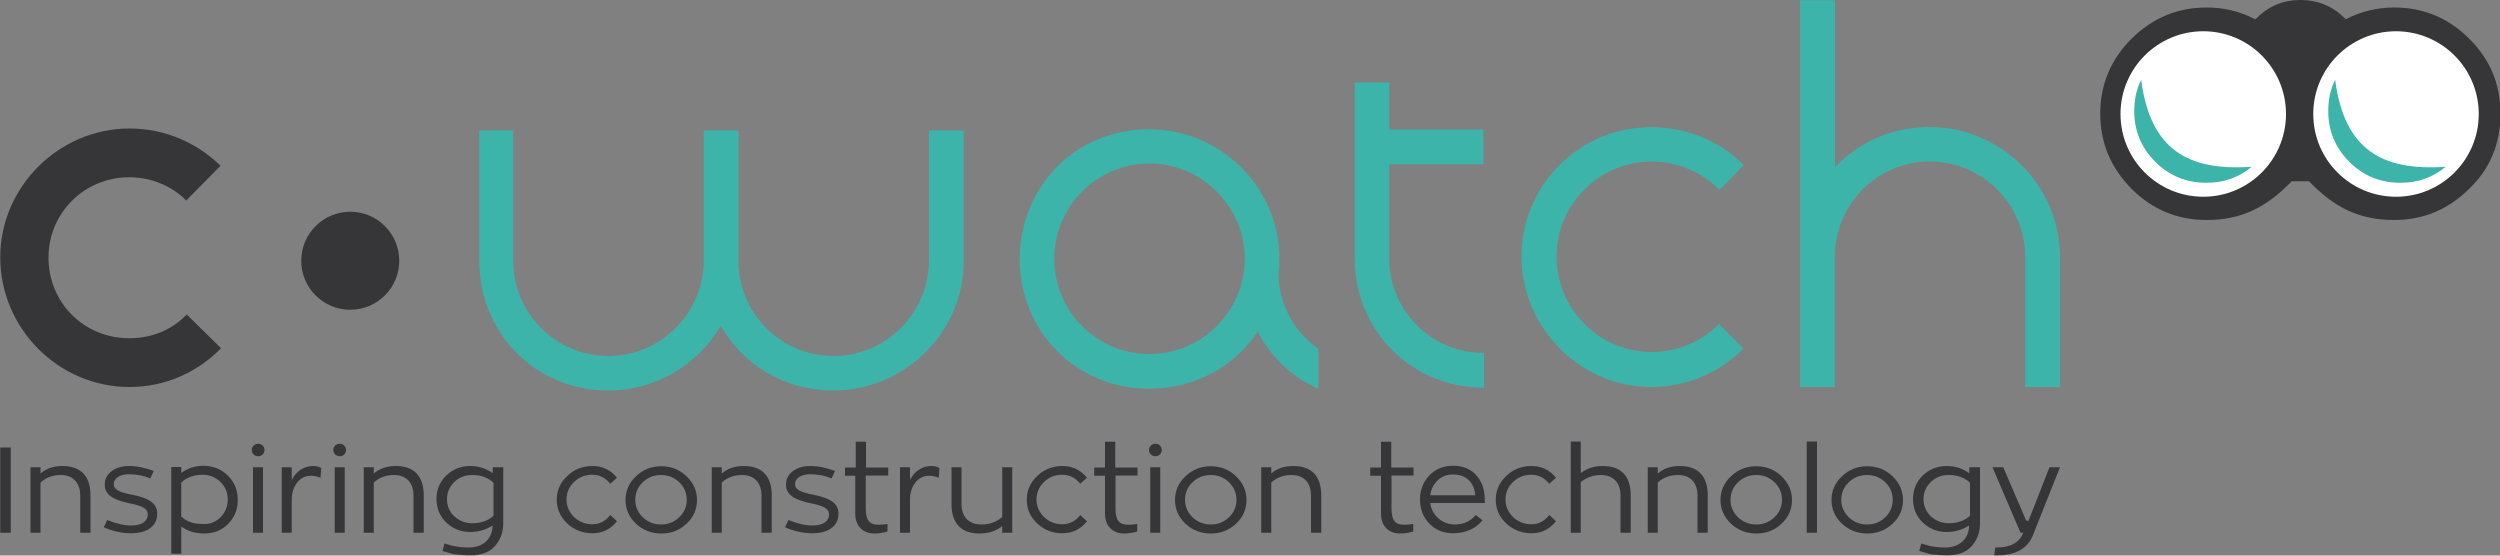 <?xml version="1.0" encoding="utf-8"?>
<!-- Generator: Adobe Illustrator 22.0.1, SVG Export Plug-In . SVG Version: 6.00 Build 0)  -->
<svg version="1.1" id="Layer_1" xmlns="http://www.w3.org/2000/svg" xmlns:xlink="http://www.w3.org/1999/xlink" x="0px" y="0px"
	 viewBox="-330.5 181.5 1000 222.2" enable-background="new -330.5 181.5 1000 222.2" xml:space="preserve">
<rect x="-330.5" y="181.5" width="1000" height="222.2" fill="#808080" stroke="none"/>
<g>
	<g>
		<path fill="#363537" d="M-242.1,320.8c-9.3,9.5-22.1,15.5-36.6,15.5c-28.4,0-51.7-23.4-51.7-51.9c0-28.1,23.4-51.5,51.7-51.5
			c14.3,0,27.1,5.8,36.4,14.9l-13.7,13.9c-5.8-5.8-13.9-9.3-22.8-9.3c-18,0-32.3,14.3-32.3,32.1c0,18.2,14.3,32.3,32.3,32.3
			c9.3,0,17.2-3.5,23-9.5L-242.1,320.8z"/>
		<circle fill="#363537" cx="-190.4" cy="285.8" r="19.6"/>
		<path fill="#3DB4A9" d="M-139.1,233.7h13.9v52.1c0,21.1,17,38.1,38.1,38.1c20.9,0,38.1-17.2,38.1-38.3v-51.9h13.9v53.6
			c0.8,20.3,17.4,36.6,38.1,36.6c20.9,0,38.1-17.2,38.1-38.3v-51.9h13.9v51.9c0,29.4-24.2,52.1-52.1,52.1
			c-19.7,0-36.2-10.3-45.1-25.9c-9.1,15.7-26.3,25.9-44.9,25.9c-29.4,0-51.7-23-51.7-52.1V233.7z"/>
		<path fill="#3DB4A9" d="M181.3,285.2c0,2.3-0.2,4.8-0.4,6.8c0.4,11.6,6.4,22.3,15.9,29V337c-10.8-4.8-19-12.8-24.2-22.8
			c-9.3,13.9-25.2,22.8-43.5,22.8c-29,0-51.7-23-51.7-51.7c0-29.2,22.3-52.1,51.7-52.1C157,233.1,181.3,255.9,181.3,285.2z
			 M167.4,285c0-20.9-17.2-38.1-38.1-38.1c-21.1,0-38.1,17.2-38.1,38.1c0,21.1,17,38.1,38.1,38.1C150.2,323.1,167.4,306.1,167.4,285
			z"/>
		<path fill="#3DB4A9" d="M211.3,214.5h13.9v18.8h37.7v13.9h-37.7V285c0,20.7,16.8,37.7,37.9,37.7v13.9c-29,0-51.7-23-51.7-51.5
			V214.5z"/>
		<path fill="#3DB4A9" d="M357.3,257.5l-0.2-0.2c-14.9-14.9-38.9-14.9-53.8,0c-14.9,14.7-14.9,38.9,0,53.8
			c14.7,14.9,39.1,14.9,53.8,0l9.7,9.7v0.2c-20.5,20.3-52.8,20.5-73.3,0c-20.5-20.7-20.5-53-0.2-73.5c20.7-20.7,54-19.7,73.7,0
			L357.3,257.5z"/>
		<path fill="#3DB4A9" d="M389.6,181.6h13.9v66.8c9.3-9.9,22.6-16.1,37.9-16.1c27.9,0,52.1,22.8,52.1,52.1v51.9h-13.9v-51.9
			c0-21.1-17.2-38.3-38.1-38.3c-20.7,0-37.2,16.3-38.1,36.8v53.4h-13.9V181.6z"/>
	</g>
	<g>
		<g transform="matrix( 1, 0, 0, 1, 0,0) ">
			<g>
				<g id="Layer0_0_FILL">
					<path fill="#363537" d="M571.9,189l-0.4,0.2c-6-3.2-12.5-4.7-19.4-4.7c-11.6,0-21.6,4.2-30,12.5c-8.3,8.3-12.5,18.3-12.5,30
						c0,11.6,4.2,21.6,12.5,30c8.3,8.3,18.3,12.5,30,12.5c14.2,0,24.1-5.2,34.1-15.5h6.9c9.9,10.3,19.8,15.5,34.1,15.5
						c11.6,0,21.6-4.2,30-12.5c8.3-8,12.5-18,12.5-30c0-11.8-4.2-21.8-12.5-30c-8.3-8.3-18.3-12.5-30-12.5c-6.9,0-13.4,1.6-19.4,4.7
						l-0.4-0.4c-4.9-4.9-10.8-7.3-17.7-7.3C582.7,181.5,576.8,184,571.9,189z"/>
				</g>
			</g>
		</g>
		<circle fill="#FFFFFF" cx="550.8" cy="227.1" r="33.1"/>
		<circle fill="#FFFFFF" cx="627.9" cy="227.1" r="33.1"/>
		<g transform="matrix( 1, 0, 0, 1, 0,0) ">
			<g>
				<g id="Layer0_0_FILL_1_">
					<path fill="#3DB4A9" d="M570.2,248.2c-25.6,1.8-40.5-6.9-44.2-34.5c0-0.1,0-0.2,0-0.4c-1.9,3.8-2.8,8-2.8,12.6
						c0,7.9,2.8,14.7,8.4,20.3c5.6,5.6,12.4,8.4,20.3,8.4C558.9,254.7,565,252.5,570.2,248.2z"/>
				</g>
			</g>
		</g>
		<g transform="matrix( 1, 0, 0, 1, 0,0) ">
			<g>
				<g id="Layer0_0_FILL_2_">
					<path fill="#3DB4A9" d="M647.8,248.2c-25.6,1.8-40.5-6.9-44.2-34.5c0-0.1,0-0.2,0-0.4c-1.9,3.8-2.8,8-2.8,12.6
						c0,7.9,2.8,14.7,8.4,20.3c5.6,5.6,12.4,8.4,20.3,8.4C636.5,254.7,642.6,252.5,647.8,248.2z"/>
				</g>
			</g>
		</g>
	</g>
	<g>
		<path fill="#363537" d="M-326.2,360.5v34.1h-4.2v-34.1H-326.2z"/>
		<path fill="#363537" d="M-294.4,394.6h-4v-14.9c0-5.3-3.1-8.2-7.8-8.2c-3.2,0-5.9,1-8.1,3v20.1h-4v-26.2h4v2.5c2.3-2,5.2-3,8.8-3
			c7.2,0,11.2,3.9,11.2,11.8V394.6z"/>
		<path fill="#363537" d="M-287.6,389.5c3.6,1.5,6.9,2.2,9.6,2.2c4.5,0,6.6-1.9,6.6-4.4c0-2.4-2.2-3.5-7.4-4.5
			c-6.4-1.4-9.8-3.3-9.8-7.5c0-2.2,0.9-3.9,2.7-5.3c1.8-1.4,4.2-2.1,7-2.1c3.2,0,6.5,0.7,9.9,2l-1.4,3c-2.7-1.2-5.5-1.7-8.6-1.7
			c-3.5,0-6,1.6-6,3.9c0,2.2,2.1,3.3,7.4,4.3c6.6,1.3,10,3.4,10,7.6c0,4.6-3.6,7.8-10.4,7.8c-3.7,0-7.4-0.8-11-2.4L-287.6,389.5z"/>
		<path fill="#363537" d="M-239.3,371.8c2.6,2.6,3.9,5.8,3.9,9.6c0,3.9-1.3,7.1-3.9,9.7c-2.6,2.6-5.8,3.8-9.6,3.8
			c-3.4,0-6.5-0.9-9.1-2.8v10.9h-4v-34.7h4v2.4c2.5-1.9,5.5-2.9,9.1-2.9C-245.1,367.9-241.9,369.2-239.3,371.8z M-242.3,388.4
			c1.9-1.9,2.9-4.3,2.9-7.1c0-2.8-1-5.1-2.9-7c-1.9-1.9-4.3-2.9-7.2-2.9c-3.5,0-6.3,1.1-8.5,3.1v13.6c2.1,2,4.9,3,8.5,3
			C-246.6,391.3-244.2,390.3-242.3,388.4z"/>
		<path fill="#363537" d="M-229.8,361.5c0-1.4,1.2-2.5,2.6-2.5c1.4,0,2.5,1.1,2.5,2.5c0,1.4-1.1,2.5-2.5,2.5
			C-228.7,364-229.8,362.9-229.8,361.5z M-229.3,394.6v-26.2h4v26.2H-229.3z"/>
		<path fill="#363537" d="M-213.8,368.4v5.1c1.7-3.4,4.7-5.6,8.6-5.6c1.1,0,2.1,0.2,3.2,0.8l-0.3,3.9c-1.3-0.5-2.6-0.8-3.7-0.8
			c-2.4,0-4.3,0.9-5.7,2.8c-1.4,1.8-2.1,4.1-2.1,6.7v13.3h-4v-26.2H-213.8z"/>
		<path fill="#363537" d="M-197.2,361.5c0-1.4,1.2-2.5,2.6-2.5c1.4,0,2.5,1.1,2.5,2.5c0,1.4-1.1,2.5-2.5,2.5
			C-196,364-197.2,362.9-197.2,361.5z M-196.6,394.6v-26.2h4v26.2H-196.6z"/>
		<path fill="#363537" d="M-161.1,394.6h-4v-14.9c0-5.3-3.1-8.2-7.8-8.2c-3.2,0-5.9,1-8.1,3v20.1h-4v-26.2h4v2.5c2.3-2,5.2-3,8.8-3
			c7.2,0,11.2,3.9,11.2,11.8V394.6z"/>
		<path fill="#363537" d="M-133.2,368.4h4v22.4c0,3.6-1.1,6.6-3.3,9.1c-2.2,2.5-5.4,3.7-9.7,3.7c-2.5,0-4.6-0.2-5.8-0.3
			c-0.6,0-2.2-0.4-2.6-0.6c-0.1,0-0.6-0.1-1.4-0.4l-1.5-0.4l0.8-3c1.4,0.4,2.4,0.7,3.1,0.9c1.4,0.3,3.8,0.7,6.5,0.7
			c6,0,9.2-3.5,9.6-8c0-0.1,0-0.6,0-0.8c-2.6,1.7-5.6,2.6-9,2.6c-3.7,0-6.9-1.3-9.5-3.8c-2.6-2.5-3.9-5.7-3.9-9.4
			c0-3.7,1.3-6.9,3.9-9.4c2.6-2.5,5.8-3.8,9.5-3.8c3.5,0,6.5,1,9.1,2.9V368.4z M-148.8,388c2,1.8,4.4,2.8,7.2,2.8c3.5,0,6.3-1,8.5-3
			v-13.2c-2.2-2.1-5-3.1-8.5-3.1c-2.9,0-5.2,0.9-7.2,2.8c-1.9,1.9-2.9,4.2-2.9,6.8C-151.7,383.8-150.8,386.1-148.8,388z"/>
		<path fill="#363537" d="M-83.7,390c-2.6,3.2-5.8,4.8-9.8,4.8c-3.9,0-7.3-1.3-10.1-3.9c-2.8-2.7-4.2-5.8-4.2-9.5
			c0-3.7,1.4-6.9,4.2-9.5c2.8-2.7,6.2-4,10.1-4c4,0,7.3,1.6,9.8,4.7l-2.7,2.4c-1.9-2.4-4.3-3.6-7.2-3.6c-2.9,0-5.3,1-7.3,2.9
			c-2,1.9-3,4.3-3,7c0,2.7,1,5,3,7c2,1.9,4.5,2.9,7.3,2.9c2.9,0,5.3-1.2,7.2-3.7L-83.7,390z"/>
		<path fill="#363537" d="M-76.1,391c-2.8-2.7-4.2-5.8-4.2-9.5c0-3.7,1.4-6.9,4.2-9.5c2.8-2.7,6.2-4,10.1-4c3.9,0,7.3,1.3,10.1,4
			c2.8,2.7,4.2,5.8,4.2,9.5c0,3.7-1.4,6.9-4.2,9.5c-2.8,2.6-6.1,3.9-10,3.9C-69.9,394.9-73.3,393.6-76.1,391z M-58.8,374.4
			c-2-1.9-4.4-2.9-7.3-2.9c-2.9,0-5.3,1-7.3,2.9c-2,1.9-3,4.3-3,7c0,2.7,1,5,3,7c2,1.9,4.5,2.9,7.3,2.9c2.9,0,5.3-1,7.3-2.9
			c2-1.9,3-4.3,3-7C-55.8,378.7-56.8,376.3-58.8,374.4z"/>
		<path fill="#363537" d="M-21.9,394.6h-4v-14.9c0-5.3-3.1-8.2-7.8-8.2c-3.2,0-5.9,1-8.1,3v20.1h-4v-26.2h4v2.5c2.3-2,5.2-3,8.8-3
			c7.2,0,11.2,3.9,11.2,11.8V394.6z"/>
		<path fill="#363537" d="M-15.1,389.5c3.6,1.5,6.9,2.2,9.6,2.2c4.5,0,6.6-1.9,6.6-4.4c0-2.4-2.2-3.5-7.4-4.5
			c-6.4-1.4-9.8-3.3-9.8-7.5c0-2.2,0.9-3.9,2.7-5.3c1.8-1.4,4.2-2.1,7-2.1c3.2,0,6.5,0.7,9.9,2l-1.4,3c-2.7-1.2-5.5-1.7-8.6-1.7
			c-3.5,0-6,1.6-6,3.9c0,2.2,2.1,3.3,7.4,4.3c6.6,1.3,10,3.4,10,7.6c0,4.6-3.6,7.8-10.4,7.8c-3.7,0-7.4-0.8-11-2.4L-15.1,389.5z"/>
		<path fill="#363537" d="M24.7,371.7h-8.9v13.2c0,4.7,1.5,6.5,5,6.5c1.1,0,2.4-0.1,3.7-0.3v3c-1.7,0.5-3.4,0.8-5.3,0.8
			c-4.4,0-7.6-2.9-7.6-7.9v-15.2H7.5v-3.3h4.3v-10.3h4.1v10.3h8.9V371.7z"/>
		<path fill="#363537" d="M33.5,368.4v5.1c1.7-3.4,4.7-5.6,8.6-5.6c1.1,0,2.1,0.2,3.2,0.8l-0.3,3.9c-1.3-0.5-2.6-0.8-3.7-0.8
			c-2.4,0-4.3,0.9-5.7,2.8c-1.4,1.8-2.1,4.1-2.1,6.7v13.3h-4v-26.2H33.5z"/>
		<path fill="#363537" d="M70.4,368.4h4v26.2h-4v-2.7c-2.4,2-5.4,3-9.1,3c-7.2,0-11.2-3.9-11.2-11.8v-14.7h4v14.7
			c0,5.3,3.1,8.2,7.9,8.2c3.3,0,6.1-1,8.4-3V368.4z"/>
		<path fill="#363537" d="M104.3,390c-2.6,3.2-5.8,4.8-9.8,4.8c-3.9,0-7.3-1.3-10.1-3.9c-2.8-2.7-4.2-5.8-4.2-9.5
			c0-3.7,1.4-6.9,4.2-9.5c2.8-2.7,6.2-4,10.1-4c4,0,7.3,1.6,9.8,4.7l-2.7,2.4c-1.9-2.4-4.3-3.6-7.2-3.6c-2.9,0-5.3,1-7.3,2.9
			c-2,1.9-3,4.3-3,7c0,2.7,1,5,3,7c2,1.9,4.5,2.9,7.3,2.9c2.9,0,5.3-1.2,7.2-3.7L104.3,390z"/>
		<path fill="#363537" d="M124.6,371.7h-8.9v13.2c0,4.7,1.5,6.5,5,6.5c1.1,0,2.4-0.1,3.7-0.3v3c-1.7,0.5-3.4,0.8-5.3,0.8
			c-4.4,0-7.6-2.9-7.6-7.9v-15.2h-4.3v-3.3h4.3v-10.3h4.1v10.3h8.9V371.7z"/>
		<path fill="#363537" d="M129.1,361.5c0-1.4,1.2-2.5,2.6-2.5c1.4,0,2.5,1.1,2.5,2.5c0,1.4-1.1,2.5-2.5,2.5
			C130.2,364,129.1,362.9,129.1,361.5z M129.6,394.6v-26.2h4v26.2H129.6z"/>
		<path fill="#363537" d="M143.7,391c-2.8-2.7-4.2-5.8-4.2-9.5c0-3.7,1.4-6.9,4.2-9.5c2.8-2.7,6.2-4,10.1-4c3.9,0,7.3,1.3,10.1,4
			c2.8,2.7,4.2,5.8,4.2,9.5c0,3.7-1.4,6.9-4.2,9.5c-2.8,2.6-6.1,3.9-10,3.9C149.9,394.9,146.5,393.6,143.7,391z M161.1,374.4
			c-2-1.9-4.4-2.9-7.3-2.9c-2.9,0-5.3,1-7.3,2.9c-2,1.9-3,4.3-3,7c0,2.7,1,5,3,7c2,1.9,4.5,2.9,7.3,2.9c2.9,0,5.3-1,7.3-2.9
			c2-1.9,3-4.3,3-7C164.1,378.7,163,376.3,161.1,374.4z"/>
		<path fill="#363537" d="M197.9,394.6h-4v-14.9c0-5.3-3-8.2-7.8-8.2c-3.2,0-5.9,1-8.1,3v20.1h-4v-26.2h4v2.5c2.3-2,5.2-3,8.8-3
			c7.2,0,11.2,3.9,11.2,11.8V394.6z"/>
		<path fill="#363537" d="M235,371.7h-8.9v13.2c0,4.7,1.5,6.5,5,6.5c1.1,0,2.4-0.1,3.7-0.3v3c-1.7,0.5-3.4,0.8-5.3,0.8
			c-4.4,0-7.6-2.9-7.6-7.9v-15.2h-4.3v-3.3h4.3v-10.3h4.1v10.3h8.9V371.7z"/>
		<path fill="#363537" d="M263.5,382.7h-21.9c0.3,2.5,1.5,4.6,3.3,6.2c1.9,1.6,4.2,2.4,6.6,2.4c3.4,0,6.2-1.3,8.3-3.8l2.7,2.1
			c-2.5,3.2-6.7,5.2-11.7,5.2c-3.9,0-7.1-1.3-9.6-3.9c-2.5-2.6-3.7-5.8-3.7-9.6c0-3.8,1.3-7,3.7-9.6c2.5-2.6,5.7-3.9,9.6-3.9
			s7,1.3,9.2,3.8c2.3,2.5,3.4,5.8,3.4,9.9L263.5,382.7z M244.6,373.6c-1.7,1.6-2.7,3.6-3,6h18c-0.4-5-3.5-8.3-8.8-8.3
			C248.4,371.2,246.3,372,244.6,373.6z"/>
		<path fill="#363537" d="M291.9,390c-2.6,3.2-5.8,4.8-9.8,4.8c-3.9,0-7.3-1.3-10.1-3.9c-2.8-2.7-4.2-5.8-4.2-9.5
			c0-3.7,1.4-6.9,4.2-9.5c2.8-2.7,6.2-4,10.1-4c4,0,7.3,1.6,9.8,4.7l-2.7,2.4c-1.9-2.4-4.3-3.6-7.2-3.6c-2.9,0-5.3,1-7.3,2.9
			c-2,1.9-3,4.3-3,7c0,2.7,1,5,3,7c2,1.9,4.5,2.9,7.3,2.9c2.9,0,5.3-1.2,7.2-3.7L291.9,390z"/>
		<path fill="#363537" d="M321.7,394.6h-4v-14.9c0-5.3-3.1-8.2-7.8-8.2c-3.1,0-5.9,1-8.1,2.9v20.2h-4v-36.5h4v12.7
			c2.3-1.9,5.2-2.9,8.8-2.9c7.2,0,11.2,3.9,11.2,11.8V394.6z"/>
		<path fill="#363537" d="M352.5,394.6h-4v-14.9c0-5.3-3-8.2-7.8-8.2c-3.2,0-5.9,1-8.1,3v20.1h-4v-26.2h4v2.5c2.3-2,5.2-3,8.8-3
			c7.2,0,11.2,3.9,11.2,11.8V394.6z"/>
		<path fill="#363537" d="M361.9,391c-2.8-2.7-4.2-5.8-4.2-9.5c0-3.7,1.4-6.9,4.2-9.5c2.8-2.7,6.2-4,10.1-4c3.9,0,7.3,1.3,10.1,4
			c2.8,2.7,4.2,5.8,4.2,9.5c0,3.7-1.4,6.9-4.2,9.5c-2.8,2.6-6.1,3.9-10,3.9C368.1,394.9,364.7,393.6,361.9,391z M379.3,374.4
			c-2-1.9-4.4-2.9-7.3-2.9c-2.9,0-5.3,1-7.3,2.9c-2,1.9-3,4.3-3,7c0,2.7,1,5,3,7c2,1.9,4.5,2.9,7.3,2.9c2.9,0,5.3-1,7.3-2.9
			c2-1.9,3-4.3,3-7C382.3,378.7,381.3,376.3,379.3,374.4z"/>
		<path fill="#363537" d="M392.2,394.6v-36.5h4.1v36.5H392.2z"/>
		<path fill="#363537" d="M406.3,391c-2.8-2.7-4.2-5.8-4.2-9.5c0-3.7,1.4-6.9,4.2-9.5c2.8-2.7,6.2-4,10.1-4c3.9,0,7.3,1.3,10.1,4
			c2.8,2.7,4.2,5.8,4.2,9.5c0,3.7-1.4,6.9-4.2,9.5c-2.8,2.6-6.1,3.9-10,3.9C412.5,394.9,409.1,393.6,406.3,391z M423.6,374.4
			c-2-1.9-4.4-2.9-7.3-2.9c-2.9,0-5.3,1-7.3,2.9c-2,1.9-3,4.3-3,7c0,2.7,1,5,3,7c2,1.9,4.5,2.9,7.3,2.9c2.9,0,5.3-1,7.3-2.9
			c2-1.9,3-4.3,3-7C426.6,378.7,425.6,376.3,423.6,374.4z"/>
		<path fill="#363537" d="M457.5,368.4h4v22.4c0,3.6-1.1,6.6-3.3,9.1s-5.4,3.7-9.7,3.7c-2.5,0-4.6-0.2-5.8-0.3
			c-0.6,0-2.2-0.4-2.6-0.6c-0.1,0-0.6-0.1-1.4-0.4l-1.5-0.4l0.8-3c1.4,0.4,2.4,0.7,3,0.9c1.4,0.3,3.8,0.7,6.5,0.7c6,0,9.2-3.5,9.6-8
			c0-0.1,0-0.6,0-0.8c-2.6,1.7-5.6,2.6-9,2.6c-3.7,0-6.9-1.3-9.5-3.8c-2.6-2.5-3.9-5.7-3.9-9.4c0-3.7,1.3-6.9,3.9-9.4
			c2.6-2.5,5.8-3.8,9.5-3.8c3.5,0,6.5,1,9.1,2.9V368.4z M441.8,388c2,1.8,4.4,2.8,7.2,2.8c3.5,0,6.3-1,8.5-3v-13.2
			c-2.2-2.1-5-3.1-8.5-3.1c-2.9,0-5.2,0.9-7.2,2.8c-1.9,1.9-2.9,4.2-2.9,6.8C438.9,383.8,439.9,386.1,441.8,388z"/>
		<path fill="#363537" d="M489.3,368.4h4.2l-11,27.6c-2.3,5.5-8,7.6-13.4,7.6c-0.9,0-1.5,0-1.9,0l0.4-3.1h0.6c5.5,0,9.1-2,10.6-5.9
			h-1.1l-11.2-26.2h4.3l9.2,21.4h0.9L489.3,368.4z"/>
	</g>
</g>
</svg>
